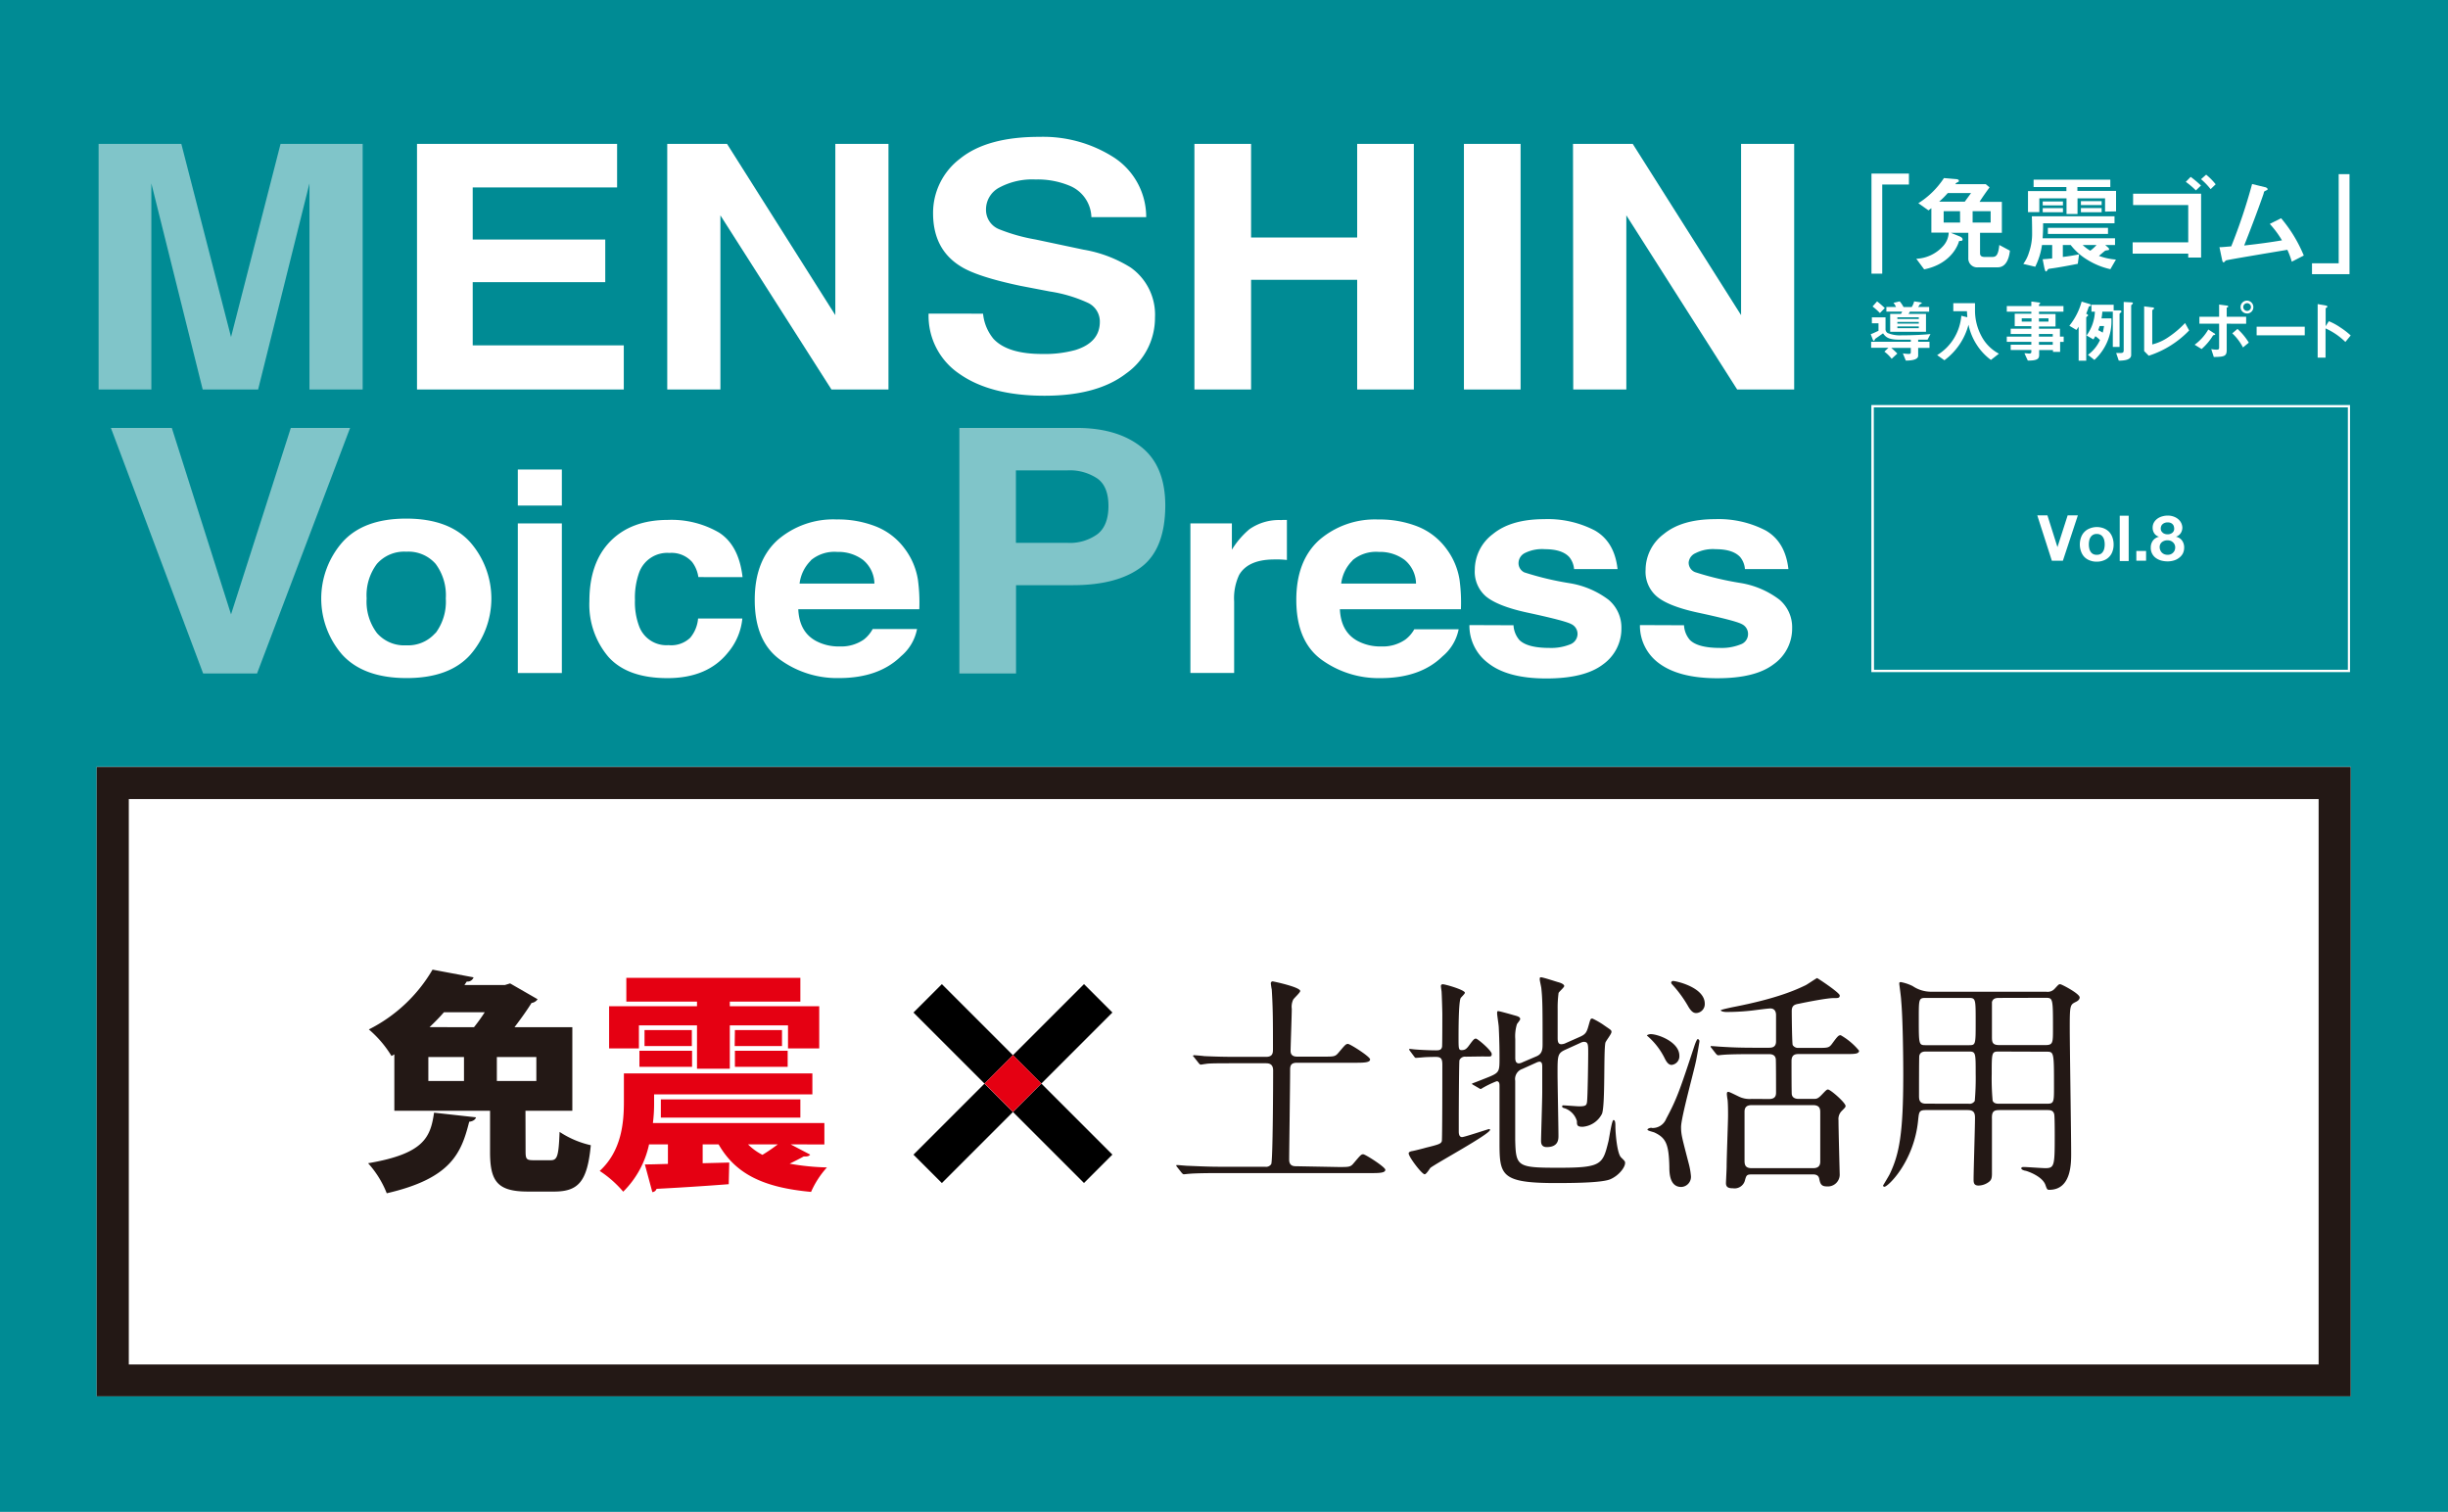 <svg id="レイヤー_1" data-name="レイヤー 1" xmlns="http://www.w3.org/2000/svg" viewBox="0 0 432 266.78"><defs><style>.cls-1{fill:#008b94;}.cls-2{fill:#fff;}.cls-3{fill:#231815;}.cls-4{fill:#e50012;}.cls-5{fill:#80c5c9;}</style></defs><title>H01_導入事例_aww</title><rect class="cls-1" width="432" height="266.78"/><rect class="cls-2" x="17.06" y="135.28" width="397.77" height="111.11"/><path class="cls-3" d="M409.17,141v99.77H22.73V141H409.17m5.66-5.67H17.06V246.39H414.83V135.28Z"/><rect x="166.43" y="173.56" width="7.09" height="17.73" transform="translate(-79.21 173.63) rotate(-45)"/><rect x="183.99" y="191.11" width="7.09" height="17.73" transform="translate(-86.48 191.18) rotate(-45)"/><rect x="178.67" y="178.88" width="17.73" height="7.09" transform="translate(-74.07 186.04) rotate(-45)"/><rect x="161.11" y="196.43" width="17.73" height="7.09" transform="translate(-91.62 178.77) rotate(-45)"/><rect class="cls-4" x="175.21" y="187.66" width="7.09" height="7.09" transform="translate(-82.84 182.34) rotate(-44.99)"/><path class="cls-3" d="M84,197.16c-.09.37-.5.7-1.2.78-1.39,5.51-3.16,10-14.55,12.62a17.41,17.41,0,0,0-3.29-5.3c9.91-1.68,11-4.6,11.64-8.92Zm8.75,6c0,1.4.17,1.57,1.44,1.57h3c1.15,0,1.4-.7,1.56-5a16.58,16.58,0,0,0,5.51,2.35c-.61,6.41-2.18,8.18-6.49,8.18H93.18c-5.42,0-6.7-1.81-6.7-7V196H69.59v-9.95l-.5.29a19.25,19.25,0,0,0-4-4.69A27.11,27.11,0,0,0,76.33,171.1l7.24,1.36a1.12,1.12,0,0,1-1.2.74l-.41.61h7.15l.91-.28,4.85,2.79a1.53,1.53,0,0,1-1.07.66c-.74,1.19-1.81,2.71-3,4.27H101V196H92.73ZM75.59,186.52v4.23h6.29v-4.23Zm8.06-5.27a29.78,29.78,0,0,0,1.89-2.63h-7.2c-.78.91-1.64,1.77-2.54,2.63Zm11,9.5v-4.23H87.68v4.23Z"/><path class="cls-4" d="M139.52,201.93l3.45,1.81c-.25.33-.58.33-1.15.33-.66.37-1.56.82-2.47,1.27a42.49,42.49,0,0,0,6.58.66,16,16,0,0,0-2.8,4.32c-8.46-.78-13.32-3.17-16.32-8.39H124v3.33l4.69-.12-.09,3.82c-4.77.37-9.57.66-12.74.82a.84.84,0,0,1-.74.58l-1.32-4.89c1.2,0,2.55-.05,4.07-.09v-3.45h-3.33a16.63,16.63,0,0,1-4.56,8.35,19.37,19.37,0,0,0-4.15-3.66c3.86-3.54,4.27-8.51,4.27-12.21v-5h33.26v3.7H115.43v1.44a27.41,27.41,0,0,1-.21,3.62h30.26v3.78Zm-26.77-21V185h-5.26v-7.44H123v-.82H110.53v-4.19h30.71v4.19H128.79v.82h15.78V185h-5.51v-4.07H128.79v7.65H123v-7.65Zm.09,7.32v-2.83h9.29v2.83Zm.9-6.49h8.35v2.83h-8.35Zm27.5,15.45H116.62V194h24.62Zm-11.55-15.45H138v2.83h-8.35Zm0,6.49v-2.83H139v2.83ZM132,201.93a10,10,0,0,0,2.55,1.85c.95-.57,1.89-1.23,2.72-1.85Z"/><path class="cls-3" d="M236.26,205.93c1.87,0,2.07,0,2.65-.71,1.17-1.37,1.29-1.54,1.66-1.54s3.9,2.25,3.9,2.74-.83.58-2.24.58H215.05c-3.65,0-4.85.09-5.27.13-.12,0-.75.08-.87.08s-.21-.08-.37-.25l-.79-1c-.17-.21-.17-.21-.17-.29s0-.09.13-.09c.29,0,1.57.13,1.82.13,2,.08,3.78.17,5.73.17h8a1.07,1.07,0,0,0,1.07-.46c.3-.5.34-14.48.34-16.52,0-.87-.38-1.28-1.25-1.28H218c-2.82,0-4.73,0-5.23.12-.13,0-.75.12-.87.12s-.25-.12-.38-.29l-.79-1c-.16-.17-.2-.21-.2-.25s.08-.12.16-.12c.29,0,1.58.12,1.83.16,2,.09,3.73.13,5.69.13h5.18c1.25,0,1.25-.71,1.25-1.46,0-4.6,0-7-.21-10.41a11.25,11.25,0,0,1-.17-1.12.33.33,0,0,1,.34-.33c.08,0,4.85,1,4.85,1.7,0,.29-1.12,1.28-1.24,1.53a2.94,2.94,0,0,0-.25,1.62c0,1-.21,6.72-.21,7.43,0,1,.87,1,1.24,1h4.57c1.87,0,2.07,0,2.66-.71,1.16-1.37,1.28-1.53,1.66-1.53s3.9,2.24,3.9,2.73-.83.59-2.24.59H228.87c-1,0-1.2.45-1.2,1.2,0,2.45-.17,14.44-.17,15.89,0,1.17.83,1.17,1.25,1.17Z"/><path class="cls-3" d="M258.67,186.46a1.07,1.07,0,0,0-1.12.62c-.08.29-.12,9.22-.12,10,0,.33,0,2.15,0,2.57,0,.21,0,1,.58,1,.42,0,4.61-1.41,4.73-1.41s.21,0,.21.13c0,.75-9.59,5.93-10.54,6.72-.13.17-.71,1.12-1,1.12-.49,0-2.82-3.07-2.82-3.69,0-.29.46-.38.71-.42s1.91-.45,2.32-.58c2.37-.58,2.66-.7,2.82-1.16.09-.29.09-11.7.09-13.45,0-.95-.13-1.41-1.13-1.41-.2,0-1.61,0-2.44.09l-1.08.08c-.13,0-.21-.08-.33-.25l-.71-.95c-.08-.13-.17-.21-.17-.29s.09-.09.17-.09.75.09.87.09c.83.08,2.7.16,3.65.16.5,0,1,0,1.12-.62.05-.17.05-4.94.05-5.77,0-.54-.09-3.36-.13-3.94,0-.13-.12-.79-.12-1a.3.3,0,0,1,.33-.33c.45,0,3.9,1,3.9,1.5,0,.2-.66.78-.75.95-.37.75-.37,5.81-.37,6.89,0,2,0,2.28.54,2.28s.83-.16,1.29-.79c.82-1.12.95-1.24,1.24-1.24s2.78,2.11,2.78,2.7-.17.45-1.74.45Zm17.68-1.28c-1.49.66-1.49,1-1.49,4.23,0,1.74.16,9.46.16,11,0,.62,0,2-2.07,2-1,0-1-.79-1-1.16,0-.67.21-7.18.21-8.55,0-1.7,0-3.12,0-4.36,0-.46,0-1-.5-1a1.74,1.74,0,0,0-.46.13l-2.57,1.16a1.88,1.88,0,0,0-1.24,2.08c0,9.25,0,9.46,0,10.45.12,4.69.33,4.9,7.67,4.9,7.64,0,7.77-.58,8.8-4.73.13-.58.58-3.69.87-3.69s.34.45.34,1.08c0,1.2.29,4.81,1,5.51s.71.71.71,1c0,.75-1.08,2.2-2.61,2.86-1.29.54-5.19.67-9.55.67-9.79,0-10-1.37-10-7.22,0-1.58,0-8.51,0-9.92,0-.29,0-.83-.5-.83a17.14,17.14,0,0,0-2.78,1.37c-.08,0-.13,0-.33-.13l-1-.58c-.17-.08-.25-.16-.25-.25,1-.37,2.45-.95,3.07-1.2,1.79-.75,1.79-1,1.79-3.4,0-.71,0-2.54-.13-5.27,0-.42-.29-2.16-.29-2.49s0-.42.21-.42,2.57.66,2.7.71c.78.2,1.16.33,1.16.7,0,.17-.54.79-.58.91a7.27,7.27,0,0,0-.29,2.62c0,.5,0,2.78,0,3.28s.08,1,.66,1a1.85,1.85,0,0,0,.66-.21l2.5-1.07c.91-.42,1-1.17,1-2.08,0-5.89,0-7.84-.21-9.79,0-.25-.29-1.41-.29-1.66s0-.38.21-.38c.41,0,2.74.79,3.11.88.58.16,1,.41,1,.66s-.92,1-1,1.24a19.82,19.82,0,0,0-.16,2.87v5c0,.46,0,1.16.62,1.16a1.8,1.8,0,0,0,.83-.21l2.53-1.12c1-.45,1.16-.83,1.49-2s.34-1.2.67-1.2a14.16,14.16,0,0,1,1.78,1c1.42,1,1.58,1,1.58,1.37s-1,1.58-1.08,1.91c-.33,1.66,0,10.75-.58,12.49a4.18,4.18,0,0,1-3.44,2.33c-1,0-1-.33-1-1a3.38,3.38,0,0,0-2.2-2.28c-.12,0-.41-.13-.41-.29s.08-.21.16-.21c.46,0,2.45.17,2.87.17,1.16,0,1.28-.21,1.36-.75.13-1,.21-7.55.21-8.63,0-1.54,0-2-.79-2a1.69,1.69,0,0,0-.62.2Z"/><path class="cls-3" d="M291.3,182.48c1.28,0,5.06,1.37,5.06,3.82a1.53,1.53,0,0,1-1.37,1.61c-.41,0-.79-.29-1.2-1.12a12.45,12.45,0,0,0-3.16-4.06C290.63,182.64,291,182.48,291.3,182.48Zm.16,16.56a2.58,2.58,0,0,0,2.57-1.62c1.91-3.57,2.41-5.07,5-12.91.08-.25.41-1.16.58-1.16a.39.39,0,0,1,.29.41c0,.13-.54,3.28-.63,3.57-.37,1.83-2.61,9.88-2.61,11.54,0,1.37.17,1.87,1.37,6.52a12.58,12.58,0,0,1,.37,2.11,1.79,1.79,0,0,1-1.7,1.95c-2.07,0-2.11-2.49-2.11-3.57-.09-3.94-.59-5.06-2.54-6-.2-.13-1.32-.34-1.32-.54S291.21,199,291.46,199Zm3.78-25.94c.54,0,5.6,1.12,5.6,4a1.58,1.58,0,0,1-1.49,1.66c-.38,0-.79-.12-1.37-1.07a21.57,21.57,0,0,0-2.91-4,.63.63,0,0,1-.16-.29A.33.33,0,0,1,295.24,173.1Zm16.93,20.83c1.25,0,1.25-.75,1.25-1.24,0-.79,0-5.73-.05-5.85-.08-.5-.41-.83-1.2-.83h-2.82c-3.65,0-4.86.08-5.27.12-.13,0-.75.08-.87.08s-.21-.08-.38-.25l-.78-1c-.17-.21-.17-.21-.17-.29s0-.08.12-.08c.29,0,1.58.12,1.83.12,2,.13,3.73.17,5.69.17h2.57c.5,0,1.33,0,1.33-1.12v-4.65c0-.54-.21-1.16-1-1.16-.58,0-3.11.37-3.65.41a39.45,39.45,0,0,1-4.11.21c-.58,0-1-.17-1-.29s1.66-.46,2-.54c8.05-1.54,11.46-3.16,13-3.9.33-.17,1.91-1.25,2-1.25s4,2.58,4,3.07-.37.46-1.12.46c-1.12,0-4.77.71-6.1,1-.79.13-1.25.34-1.25,1.29,0,.79.05,5.73.17,6a1.11,1.11,0,0,0,1,.5h3.28c1.91,0,2.11,0,2.65-.71,1-1.37,1.16-1.53,1.54-1.53a11.68,11.68,0,0,1,3.24,2.73c0,.59-.84.59-2.2.59h-8.43c-.66,0-1.29.12-1.29,1.24,0,.62,0,5.69.05,5.89.12.67.74.79,1.24.79H320c.54,0,.79,0,1.5-.75s.87-.91,1.08-.91c.45,0,3.11,2.33,3.11,2.91,0,.2-.13.33-.71.91a2,2,0,0,0-.54,1.58c0,1.49.21,9.38.21,9.46a2.09,2.09,0,0,1-2.28,2.24c-1,0-1.16-.5-1.33-1.37-.08-.33-.25-.75-1.12-.75H309.31c-1.08,0-1.12.09-1.41,1.17a1.89,1.89,0,0,1-2.08,1.28c-.7,0-1.24-.12-1.24-.91,0-.21.12-2.45.12-2.91,0-1.62.25-7.88.25-9,0-.67,0-2-.08-2.78a9.12,9.12,0,0,1-.13-1c0-.12,0-.41.21-.41s.37.08,1.83.79a4.36,4.36,0,0,0,2.36.45Zm7.8,12.2c.71,0,1.25-.25,1.25-1.16,0-1.37,0-7.39,0-8.63,0-.54,0-1.33-1.25-1.33H309.1c-.71,0-1.24.25-1.24,1.16v8.59c0,.71.08,1.37,1.24,1.37Z"/><path class="cls-3" d="M339.86,195.88c-1.21,0-1.21.33-1.37,1.83-.71,7.26-5.31,11.7-5.94,11.7a.24.24,0,0,1-.25-.21s1-1.66,1.17-2c1.7-3.53,2.4-7.18,2.4-17.51,0-3.28-.08-10.09-.37-13.16,0-.45-.33-2.82-.33-2.9,0-.25,0-.33.29-.33a8,8,0,0,1,2.07.7,5.8,5.8,0,0,0,3.28,1H361.1a1.66,1.66,0,0,0,1.46-.5c.7-.75.74-.83,1-.83S367,175.34,367,176c0,.38-.34.63-.67.79-1,.5-1.08.54-1.08,4.48,0,3.41.25,18.72.25,22.25,0,1.82,0,6.43-3.86,6.43-.37,0-.41-.08-.7-.91-.58-1.5-3.12-2.37-3.49-2.45-.12,0-.75-.17-.75-.42s.29-.24.5-.24c.54,0,3.16.2,3.74.2,1.61,0,1.66-.45,1.66-5.72,0-.54,0-3.45-.09-3.78-.16-.75-.78-.75-1.24-.75H352.8c-1.12,0-1.32.42-1.28,1.62,0,3,0,6.39,0,9.59,0,.79-.12,1.08-.42,1.37a3.13,3.13,0,0,1-1.95.74c-.83,0-.87-.54-.87-1.08,0-1.53.25-9.17.25-10.91,0-.91-.29-1.33-1.28-1.33Zm7.55-11.45c1.24,0,1.24,0,1.24-4.19,0-4,0-4.15-1.24-4.15h-7.55c-1.25,0-1.25.16-1.25,3.61,0,4.73,0,4.73,1.29,4.73Zm0,10.33a1.06,1.06,0,0,0,1.08-.5,47,47,0,0,0,.16-4.85c0-3.7,0-3.86-1.24-3.86h-7.55c-.46,0-1,.08-1.16.75-.05.2-.05,6-.05,7,0,.66,0,1.45,1.21,1.45Zm5.35-18.67c-.54,0-1.08.08-1.24.74,0,.25,0,5,0,6s0,1.58,1.28,1.58H361c1.29,0,1.29-.46,1.29-2.82,0-5.52,0-5.52-1.37-5.52Zm0,9.46c-1.28,0-1.28.12-1.28,3.94a43.47,43.47,0,0,0,.16,4.73c.21.54.83.54,1.12.54h8.47c1.24,0,1.24-.29,1.24-3,0-6.1,0-6.18-1.32-6.18Z"/><path class="cls-2" d="M332.16,32.56V48.29h-1.9V30.63h6.61v1.93Z"/><path class="cls-2" d="M352.54,47.17H349.1a1.56,1.56,0,0,1-1.75-1.65V41.08h-3.09l1.55.63c.14.06.53.23.53.53s-.24.26-.62.29c-.5,1.76-2.3,4.23-6.16,5l-1.39-1.87a6.72,6.72,0,0,0,4.65-2.15,3.78,3.78,0,0,0,1.07-2.46h-3.06V36.74l-.51.38-1.79-1.26a14.84,14.84,0,0,0,4.52-4.44l2.09.18c.15,0,.54.06.54.28s-.07.19-.28.3a.84.84,0,0,0-.35.32h5.38l.67.56c-.46.62-1.25,1.72-1.77,2.56h3.94v5.46h-3.85V44.7c0,.49.35.64.77.64h1.38c.63,0,1.06-.21,1.25-2.11l1.87,1C354.61,45,354.28,47.17,352.54,47.17Zm-8.82-13.1a15.75,15.75,0,0,1-1.51,1.51h4.52l1.1-1.51Zm2.17,3.2H343v2h2.9Zm5.4,0h-3.18v2h3.18Z"/><path class="cls-2" d="M372.42,47.5a13.06,13.06,0,0,1-4-1.62,10.74,10.74,0,0,1-3-2.64h-1.39v2.1c1.24-.15,1.55-.21,2.86-.45l-.22,1.66c-2.24.45-3.93.73-4.79.84-.37.06-.41.06-.5.17-.2.3-.23.34-.34.34s-.22-.41-.28-.68l-.29-1.47c.82-.06.85-.06,1.68-.15V43.24h-1.8a12.58,12.58,0,0,1-1.19,3.83l-2.11-.5a6.52,6.52,0,0,0,1-2,10,10,0,0,0,.56-3.4c0-.24,0-1.66-.05-3h14.59V39.4h-12.6c0,1.42-.05,2.07-.09,2.65h12.78v1.19h-1.72l.49.43a.54.54,0,0,1,.19.3.19.19,0,0,1-.14.17c-.07,0-.46.06-.54.09s-.93.77-1.12.92a10.92,10.92,0,0,0,3,.65Zm-.94-10.16V35h-4.86v2.76h-1.94V35h-4.8v2.43h-2V33.72h6.78V33h-5.79V31.7h13.54V33h-5.81v.68h6.82v3.62Zm-11-1.1v-.69h3.57v.69Zm0,1.21v-.73h3.57v.73Zm.91,3.83V40.2H372v1.08Zm5.83-5.1v-.69h3.66v.69Zm0,1.27v-.73h3.66v.73Zm.32,5.79a7.57,7.57,0,0,0,1.33,1,7.19,7.19,0,0,0,1.1-1Z"/><path class="cls-2" d="M386.16,45.45v-.69h-9.81v-2h9.81V36.18h-9.73v-2h12V45.45Zm1.35-11.85a14.13,14.13,0,0,0-1.78-1.51l.86-.88a18,18,0,0,1,1.82,1.53Zm2.6-.22a12.06,12.06,0,0,0-1.69-1.76l.9-.8a11,11,0,0,1,1.68,1.7Z"/><path class="cls-2" d="M404.43,46.18a13.59,13.59,0,0,0-.78-2.1c-1.79.3-10.69,1.78-10.82,1.87s-.26.25-.28.26a.19.19,0,0,1-.15.08c-.15,0-.21-.17-.28-.51l-.45-2.16c.45,0,1-.06,2.08-.15a99.06,99.06,0,0,0,3.68-11l2.2.54c.17,0,.53.17.53.35s0,.12-.36.3-.22.15-.39.66c-1,2.89-2.56,6.95-3.38,9,2.65-.29,4.61-.56,6.67-.91a17.17,17.17,0,0,0-2.15-2.9l2-1a24.69,24.69,0,0,1,4,6.58Z"/><path class="cls-2" d="M408,48.38V46.46h4.71V30.73h1.91V48.38Z"/><path class="cls-2" d="M340.16,59.94H338.5v.37h2v1.08h-2v1.37c0,.85-1.62.86-2.18.87l-.52-1.28a6,6,0,0,0,1.05.1c.29,0,.35-.08.35-.33v-.73h-3.45a12.9,12.9,0,0,1,1.07,1l-1,.92a6.36,6.36,0,0,0-1.28-1.26l.71-.68H330.2V60.31h7v-.37h-2c-2.05,0-2.45-.52-2.9-1.12l-1.43,1c0,.13-.06.3-.2.3s-.16-.17-.22-.31l-.32-.84c.37-.13.63-.26,1.37-.6V57.05h-1.17V56h2.41v2a.82.82,0,0,0,.36.76,5.68,5.68,0,0,0,2.49.41c2.44,0,4.08-.13,5.08-.22Zm-8.41-4.7a10.94,10.94,0,0,0-1.3-1.16l.8-.9a16,16,0,0,1,1.36,1.18Zm5.3-.25-.25.4h3.08v3.16h-6.32V55.39h1.91l.21-.4h-2.79v-.82h1.7a2.75,2.75,0,0,0-.45-.73l1.1-.26a5.19,5.19,0,0,1,.68,1h1.44a3.18,3.18,0,0,0,.43-1l.94.14c.41.06.41.14.41.18s-.16.13-.33.18a4.26,4.26,0,0,1-.32.49h1.95V55Zm1.56,1h-3.78v.3h3.78Zm0,.81h-3.78v.3h3.78Zm0,.8h-3.78v.31h3.78Z"/><path class="cls-2" d="M351.34,63.51a10.07,10.07,0,0,1-2.54-2.73,10.36,10.36,0,0,1-1.42-3.48,11.41,11.41,0,0,1-4.25,6.27l-1.28-.91a8.85,8.85,0,0,0,2.9-2.85,9.22,9.22,0,0,0,1.37-4.09l1.05.26c0-.35-.05-.58-.06-1.06H344.7V53.5h3.83c0,.37,0,.83,0,1.21a9.55,9.55,0,0,0,1.1,4.53,7.38,7.38,0,0,0,3.12,3.17Z"/><path class="cls-2" d="M363.55,60.33v1.76h-1.26v-.32h-2.44v.86c0,.69-.3,1-2,1l-.6-1.3c.31,0,.65.06.85.06s.37-.06.37-.27v-.36h-3.64v-.93h3.64v-.51h-4.33V59.4h4.33v-.46h-3.64V58h3.64v-.45h-2.93v-2.2h2.93V55h-4.33v-1h4.33v-.79l1.41.18c.06,0,.14,0,.14.11s0,.08-.13.17a.12.12,0,0,0-.07.1v.23h4.32v1h-4.32v.41h2.92v2.2h-2.92V58h3.7V59.4h.66v.93Zm-5.05-4.16h-1.72v.58h1.72Zm3,0h-1.69v.58h1.69Zm.75,2.77h-2.44v.46h2.44Zm0,1.39h-2.44v.51h2.44Z"/><path class="cls-2" d="M368.85,54c-.21.06-.23.06-.33.38s-.27.71-.37,1c.1,0,.33.13.33.25s0,.07-.13.18-.19.14-.19.26v7.58h-1.34v-6a5.81,5.81,0,0,1-.4.57l-1.24-.74a11.74,11.74,0,0,0,2.17-4.26l1.26.38c.35.11.38.17.38.25S369,54,368.85,54Zm5.42,1.15c-.18.13-.23.16-.23.3v5.77h-1.19V55H371a8.82,8.82,0,0,1-.15,1.18h1.75a9.28,9.28,0,0,1-3,7.33l-1.14-.9A6.66,6.66,0,0,0,370.59,60a6.28,6.28,0,0,0-.82-.68,5.43,5.43,0,0,1-.35.57l-1.2-.69A7.7,7.7,0,0,0,369.69,55h-.61V53.77H373v1l.88,0c.32,0,.48,0,.48.18S374.31,55.1,374.27,55.14Zm-3.74,2.38c-.12.36-.14.41-.26.73.39.19.56.29.8.43a9.51,9.51,0,0,0,.23-1.16Zm5.76-3.85c-.17.15-.2.18-.2.25v8.71c0,.83-1.1,1-2.19,1l-.46-1.35c.28,0,.55,0,.76,0,.48,0,.57-.15.57-.51V53.28l1.06.06c.56,0,.56.08.56.17S376.33,53.63,376.29,53.67Z"/><path class="cls-2" d="M379.19,62.77l-.81-.82V54.06l1.42.18c.08,0,.32,0,.32.17s0,.07-.12.17-.19.15-.19.2v6a8.79,8.79,0,0,0,2.94-1.35A16.82,16.82,0,0,0,385.6,57l.72,1.31A17.2,17.2,0,0,1,379.19,62.77Z"/><path class="cls-2" d="M390.72,59.12c-.15.05-.17.05-.2.1a10.58,10.58,0,0,1-2,2.37l-1.23-.76a8.75,8.75,0,0,0,2.41-2.69l1,.65c.05,0,.22.14.22.22S390.79,59.11,390.72,59.12Zm2.23-2v4.56c0,1.11-.28,1.3-2.28,1.31l-.45-1.39a4.75,4.75,0,0,0,.94.1c.38,0,.45-.1.45-.38v-4.2h-3.48V55.9h3.48V53.74l1.28.17c.19,0,.32.06.32.17s0,.09-.15.16-.11.07-.11.13V55.9h3.43v1.23Zm2.87,4.19a9.16,9.16,0,0,0-1.89-2.49l.92-.78a11.06,11.06,0,0,1,2,2.42Zm.73-6a1.13,1.13,0,1,1,1.1-1.13A1.11,1.11,0,0,1,396.55,55.32Zm0-1.81a.68.68,0,0,0,0,1.36.68.68,0,0,0,0-1.36Z"/><path class="cls-2" d="M398.23,59.17V57.65h8.49v1.52Z"/><path class="cls-2" d="M413.89,60.34a12,12,0,0,0-3.5-2.39v5.16H409V53.66l1.43.25s.29.05.29.19-.31.26-.31.32v3.14l.56-.88a10.36,10.36,0,0,1,2,1.08,14.19,14.19,0,0,1,1.86,1.43Z"/><path class="cls-5" d="M49.51,25.39H64V68.73H54.61V39.42c0-.85,0-2,0-3.55s0-2.69,0-3.51L45.55,68.73H35.77L26.71,32.36c0,.82,0,2,0,3.51s0,2.7,0,3.55V68.73H17.4V25.39H32l8.77,34.08Z"/><path class="cls-2" d="M108.9,33.07H83.42v9.2h23.39v7.52H83.42V60.94h26.66v7.79H73.59V25.39H108.9Z"/><path class="cls-2" d="M117.75,25.39H128.3l19.11,30.22V25.39h9.38V68.73H146.73L127.13,38V68.73h-9.38Z"/><path class="cls-2" d="M173.48,55.35a8.22,8.22,0,0,0,1.84,4.44q2.49,2.67,8.57,2.67a20.38,20.38,0,0,0,5.9-.7q4.31-1.35,4.3-5a3.64,3.64,0,0,0-2.1-3.32,25,25,0,0,0-6.69-2l-5.21-1Q172.4,48.82,169.53,47q-4.87-3-4.87-9.38A12,12,0,0,1,169.42,28q4.77-3.86,14-3.85a23.15,23.15,0,0,1,13.15,3.63,12.53,12.53,0,0,1,5.7,10.54h-9.67a6.19,6.19,0,0,0-3.88-5.56,14.69,14.69,0,0,0-6-1.09,12.28,12.28,0,0,0-6.36,1.42A4.36,4.36,0,0,0,174,37a3.68,3.68,0,0,0,2.34,3.46,31.78,31.78,0,0,0,6.4,1.8l8.45,1.79a22.82,22.82,0,0,1,8.33,3.15,10.18,10.18,0,0,1,4.3,8.85,12,12,0,0,1-5.1,9.86q-5.1,3.93-14.41,3.92-9.51,0-15-3.86a12.33,12.33,0,0,1-5.44-10.63Z"/><path class="cls-2" d="M210.78,68.73V25.39h10V41.91H239.5V25.39h10V68.73h-10V49.38H220.78V68.73Z"/><path class="cls-2" d="M268.34,68.73h-10V25.39h10Z"/><path class="cls-2" d="M277.59,25.39h10.54l19.12,30.22V25.39h9.37V68.73H306.56L287,38V68.73h-9.37Z"/><path class="cls-5" d="M51.32,75.51H61.78L45.36,118.84H35.85L19.57,75.51H30.32l10.45,32.9Z"/><path class="cls-2" d="M83,115.53q-3.7,4.13-11.27,4.12T60.4,115.53a15.1,15.1,0,0,1,0-19.83q3.72-4.19,11.28-4.19T83,95.7a15.1,15.1,0,0,1,0,19.83Zm-6.13-3.82a9.26,9.26,0,0,0,1.8-6.11,9.24,9.24,0,0,0-1.8-6.11,6.39,6.39,0,0,0-5.17-2.14,6.41,6.41,0,0,0-5.18,2.14,9.19,9.19,0,0,0-1.82,6.11,9.21,9.21,0,0,0,1.82,6.11,6.39,6.39,0,0,0,5.18,2.16A6.37,6.37,0,0,0,76.82,111.71Z"/><path class="cls-2" d="M99.15,89.21H91.38V82.85h7.77Zm-7.77,3.15h7.77v26.4H91.38Z"/><path class="cls-2" d="M123.24,101.83a5.75,5.75,0,0,0-1.1-2.66,4.86,4.86,0,0,0-4-1.6A5.28,5.28,0,0,0,112.8,101a13.16,13.16,0,0,0-.75,4.88,12.07,12.07,0,0,0,.75,4.66,5.13,5.13,0,0,0,5.18,3.3,4.84,4.84,0,0,0,3.83-1.31,6.07,6.07,0,0,0,1.38-3.39H131a10.9,10.9,0,0,1-2.53,6q-3.62,4.52-10.69,4.52t-10.43-3.77a14.24,14.24,0,0,1-3.34-9.8q0-6.8,3.69-10.57t10.18-3.78a16.68,16.68,0,0,1,9,2.23q3.51,2.24,4.16,7.87Z"/><path class="cls-2" d="M154.58,92.9a11.62,11.62,0,0,1,5.06,3.9,12.32,12.32,0,0,1,2.34,5.46,29.87,29.87,0,0,1,.25,5.24H140.87c.12,2.65,1.14,4.5,3.07,5.57a8.48,8.48,0,0,0,4.23,1,7,7,0,0,0,4.26-1.21A5.92,5.92,0,0,0,154,111h7.83A8.3,8.3,0,0,1,159,115.8q-3.94,3.86-11,3.85a17.14,17.14,0,0,1-10.33-3.24q-4.49-3.25-4.48-10.57,0-6.86,4-10.52a15,15,0,0,1,10.49-3.66A18.24,18.24,0,0,1,154.58,92.9Zm-11.48,6a6.89,6.89,0,0,0-2,4.08h13.21a5.54,5.54,0,0,0-2-4.17,7.25,7.25,0,0,0-4.55-1.42A6.47,6.47,0,0,0,143.1,98.86Z"/><path class="cls-5" d="M201.38,100.08q-4.23,3.18-12.08,3.18h-10v15.58h-10V75.51H190q7.14,0,11.39,3.35t4.25,10.38Q205.6,96.91,201.38,100.08ZM193.7,84.47A8.76,8.76,0,0,0,188.34,83h-9.06V95.79h9.06a8.27,8.27,0,0,0,5.36-1.56c1.27-1,1.91-2.68,1.91-4.93S195,85.43,193.7,84.47Z"/><path class="cls-2" d="M226.44,91.74c.1,0,.32,0,.66,0v7.07q-.72-.07-1.29-.09l-.91,0c-3.09,0-5.16.91-6.22,2.71a9.68,9.68,0,0,0-.89,4.7v12.62h-7.72V92.36h7.32V97a14.93,14.93,0,0,1,3.09-3.61,9.08,9.08,0,0,1,5.6-1.62Z"/><path class="cls-2" d="M250.16,92.9a11.62,11.62,0,0,1,5.06,3.9,12.32,12.32,0,0,1,2.34,5.46,29.87,29.87,0,0,1,.25,5.24H236.45c.12,2.65,1.14,4.5,3.07,5.57a8.48,8.48,0,0,0,4.23,1,7,7,0,0,0,4.25-1.21,5.81,5.81,0,0,0,1.58-1.82h7.83a8.3,8.3,0,0,1-2.84,4.77q-3.94,3.86-11,3.85a17.19,17.19,0,0,1-10.34-3.24q-4.47-3.25-4.47-10.57,0-6.86,4-10.52a15,15,0,0,1,10.49-3.66A18.24,18.24,0,0,1,250.16,92.9Zm-11.48,6a6.89,6.89,0,0,0-2,4.08h13.21a5.54,5.54,0,0,0-2-4.17,7.25,7.25,0,0,0-4.55-1.42A6.47,6.47,0,0,0,238.68,98.86Z"/><path class="cls-2" d="M267.09,110.33a4.34,4.34,0,0,0,1.05,2.62q1.42,1.38,5.3,1.38a9,9,0,0,0,3.61-.61,2,2,0,0,0,1.34-1.82,1.91,1.91,0,0,0-1.08-1.76c-.72-.41-3.39-1.1-8-2.09-3.34-.74-5.68-1.67-7.05-2.78a5.75,5.75,0,0,1-2-4.75,7.9,7.9,0,0,1,3.19-6.28q3.19-2.62,9-2.63a18,18,0,0,1,9,2q3.47,2,4,6.81h-7.67a3.86,3.86,0,0,0-.84-2.11c-.84-.93-2.28-1.4-4.31-1.4a6.77,6.77,0,0,0-3.58.7,2,2,0,0,0-1.07,1.65A1.79,1.79,0,0,0,269,101a52.9,52.9,0,0,0,8,1.91,15.48,15.48,0,0,1,6.87,2.93,6.37,6.37,0,0,1,2.26,5,7.72,7.72,0,0,1-3.25,6.4q-3.25,2.49-10.05,2.48T262.61,117a8.22,8.22,0,0,1-3.3-6.7Z"/><path class="cls-2" d="M297.18,110.33a4.28,4.28,0,0,0,1.06,2.62c.95.92,2.72,1.38,5.29,1.38a8.93,8.93,0,0,0,3.61-.61,1.93,1.93,0,0,0,1.34-1.82,1.91,1.91,0,0,0-1.08-1.76c-.71-.41-3.39-1.1-8-2.09q-5-1.11-7-2.78a5.73,5.73,0,0,1-2-4.75,7.91,7.91,0,0,1,3.2-6.28q3.19-2.62,9-2.63a18,18,0,0,1,9,2q3.46,2,4,6.81h-7.67a3.78,3.78,0,0,0-.83-2.11c-.85-.93-2.29-1.4-4.32-1.4a6.75,6.75,0,0,0-3.57.7A2,2,0,0,0,298,99.24a1.8,1.8,0,0,0,1.13,1.72,53.64,53.64,0,0,0,8,1.91A15.43,15.43,0,0,1,314,105.8a6.34,6.34,0,0,1,2.26,5,7.69,7.69,0,0,1-3.25,6.4q-3.24,2.49-10,2.48T292.71,117a8.2,8.2,0,0,1-3.31-6.7Z"/><path class="cls-2" d="M414.71,118.6H330.24V71.47h84.47Zm-84-.42h83.62V71.89H330.67Z"/><path class="cls-2" d="M362.09,98.94l-2.57-8h1.79l1.77,5.6h0l1.8-5.6h1.8l-2.64,8Z"/><path class="cls-2" d="M367.25,94.81a2.6,2.6,0,0,1,1.54-1.57A3.36,3.36,0,0,1,370,93a3.47,3.47,0,0,1,1.24.22,2.88,2.88,0,0,1,.94.61,2.79,2.79,0,0,1,.6,1,3.62,3.62,0,0,1,.21,1.26,3.47,3.47,0,0,1-.21,1.24,2.55,2.55,0,0,1-1.54,1.56,3.26,3.26,0,0,1-1.24.22,3.16,3.16,0,0,1-1.22-.22,2.61,2.61,0,0,1-.94-.6,2.7,2.7,0,0,1-.6-1,3.47,3.47,0,0,1-.21-1.24A3.62,3.62,0,0,1,367.25,94.81Zm1.44,1.93a1.62,1.62,0,0,0,.23.59,1.16,1.16,0,0,0,.43.42,1.32,1.32,0,0,0,.66.15,1.4,1.4,0,0,0,.68-.15,1.16,1.16,0,0,0,.43-.42,1.62,1.62,0,0,0,.23-.59,3,3,0,0,0,.07-.67,3.08,3.08,0,0,0-.07-.68,1.55,1.55,0,0,0-.23-.59,1.16,1.16,0,0,0-.43-.42,1.29,1.29,0,0,0-.68-.16,1.22,1.22,0,0,0-.66.16,1.16,1.16,0,0,0-.43.42,1.55,1.55,0,0,0-.23.59,3.08,3.08,0,0,0-.07.68A3,3,0,0,0,368.69,96.74Z"/><path class="cls-2" d="M375.65,91v8h-1.58V91Z"/><path class="cls-2" d="M378.72,97.22v1.72H377V97.22Z"/><path class="cls-2" d="M380.11,92.19a2.18,2.18,0,0,1,.61-.67,2.71,2.71,0,0,1,.84-.4,3.41,3.41,0,0,1,.95-.14,3,3,0,0,1,1.22.23,2.49,2.49,0,0,1,.81.54,2,2,0,0,1,.58,1.33,1.79,1.79,0,0,1-.29,1,1.59,1.59,0,0,1-.85.63v0a1.73,1.73,0,0,1,1.08.66,2.06,2.06,0,0,1,.38,1.25,2.33,2.33,0,0,1-.25,1.08,2.3,2.3,0,0,1-.67.75,2.7,2.7,0,0,1-.93.46,3.89,3.89,0,0,1-1.07.15,4.42,4.42,0,0,1-1.1-.14,3.06,3.06,0,0,1-.95-.44,2.17,2.17,0,0,1-.92-1.85,2,2,0,0,1,.39-1.25,1.81,1.81,0,0,1,1.08-.67v0a1.47,1.47,0,0,1-.85-.59,1.75,1.75,0,0,1-.29-1A1.85,1.85,0,0,1,380.11,92.19Zm1.14,4.93a1.17,1.17,0,0,0,.29.42,1.25,1.25,0,0,0,.44.27,1.61,1.61,0,0,0,.54.09,1.51,1.51,0,0,0,.53-.09,1.29,1.29,0,0,0,.71-.69,1.51,1.51,0,0,0,.1-.53,1.23,1.23,0,0,0-.11-.51,1.24,1.24,0,0,0-.29-.39,1.29,1.29,0,0,0-.42-.26,1.5,1.5,0,0,0-.52-.09,1.54,1.54,0,0,0-1,.32,1.1,1.1,0,0,0-.4.92A1.19,1.19,0,0,0,381.25,97.12Zm.42-3.1a1.35,1.35,0,0,0,.84.26,1.27,1.27,0,0,0,.83-.26.89.89,0,0,0,.34-.76,1.4,1.4,0,0,0-.05-.34.82.82,0,0,0-.17-.35.94.94,0,0,0-.36-.28,1.27,1.27,0,0,0-.59-.11,1.33,1.33,0,0,0-.45.07,1.22,1.22,0,0,0-.39.21.85.85,0,0,0-.26.33,1.12,1.12,0,0,0-.1.47A.88.88,0,0,0,381.67,94Z"/></svg>